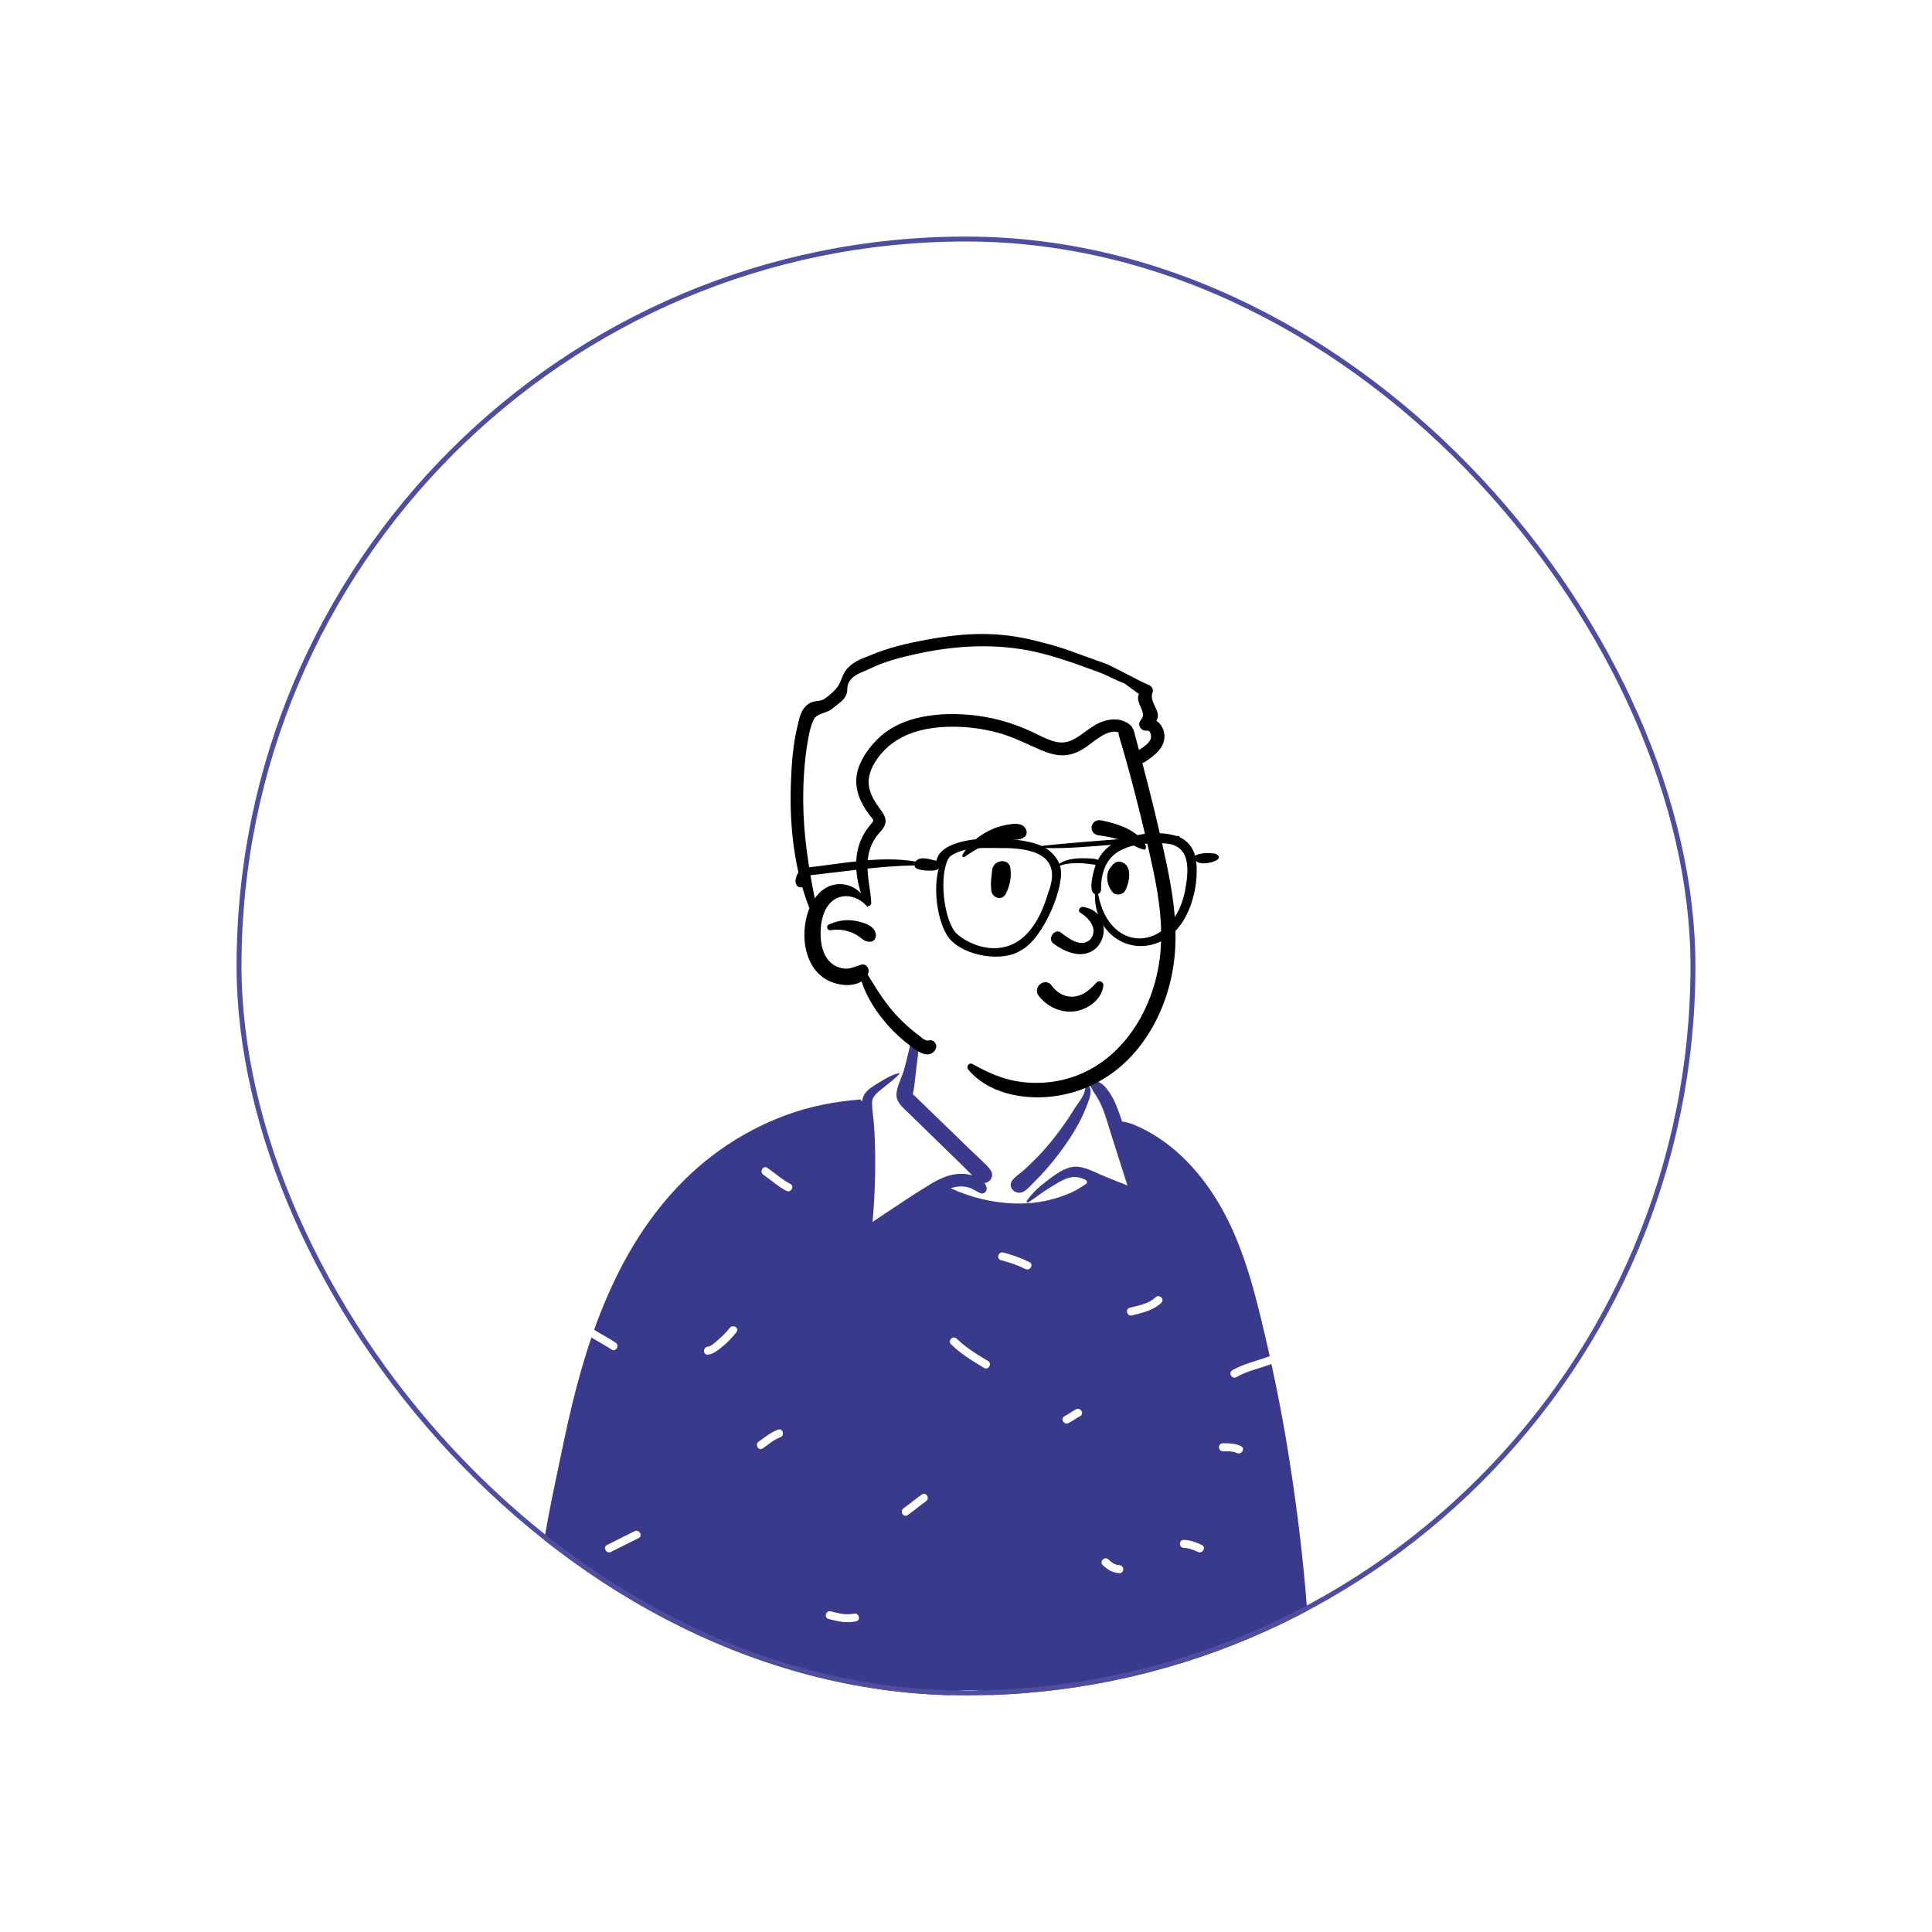 <svg width="196" height="196" viewBox="0 0 196 196" fill="none" xmlns="http://www.w3.org/2000/svg">
<g filter="url(#filter0_d_1685_13389)">
<g clip-path="url(#clip0_1685_13389)">
<rect x="24" y="24" width="148" height="148" rx="74" fill="white"/>
<path fill-rule="evenodd" clip-rule="evenodd" d="M63.178 177.379C69.377 177.553 75.233 177.744 81.419 177.379C91.32 176.767 120.373 177.871 126.759 177.379C127.241 177.342 128.899 177.871 128.933 177.379C129.214 173.955 129.396 139.317 128.562 136.933C127.728 134.55 123.611 123.093 118.365 117.75C116.902 116.307 114.677 115.748 113.447 114.08C112.387 112.261 112.469 111.193 111.422 110.237C110.968 109.821 109.896 109.653 109.1 109.077C108.3 108.281 109.058 106.529 108.729 105.42C108.052 102.653 105.557 100.878 102.83 100.459C99.039 99.552 95.038 100.41 93.222 103.388C92.546 104.497 92.906 105.845 92.075 107.621C92.134 108.964 90.567 109.288 89.631 109.82L87.771 111.7C82.041 114.925 75.301 116.667 70.281 121C66.012 125.332 61.767 130.338 59.873 136.199C59.481 137.796 59.353 139.446 59.19 141.078C58.727 145.847 57.435 150.475 56.323 155.12C55.056 160.973 53.874 167.185 55.583 173.093C56.075 174.344 62.057 177.321 63.178 177.379Z" fill="white"/>
<path fill-rule="evenodd" clip-rule="evenodd" d="M92.898 103.866C92.947 103.703 93.161 103.749 93.177 103.903C93.338 105.43 93.136 107.026 92.941 108.543C92.848 109.275 92.794 110.037 92.653 110.759C92.635 110.836 92.617 110.914 92.601 110.991C92.648 111.074 92.785 111.167 92.851 111.231L93.137 111.509L93.71 112.063C94.83 113.149 95.951 114.236 97.072 115.321L98.717 116.916C99.281 117.463 99.921 117.987 100.416 118.597C100.685 118.928 100.745 119.334 100.481 119.688C100.351 119.863 100.116 119.991 99.878 120.017C99.971 120.147 100.043 120.294 100.088 120.457C100.181 120.789 99.846 121.197 99.488 121.058C99.082 120.902 98.747 120.623 98.334 120.489C97.917 120.354 97.463 120.327 97.031 120.4C96.833 120.434 96.638 120.483 96.449 120.546C98.475 121.479 100.666 122.014 102.902 122.091C103.357 122.107 103.812 122.1 104.264 122.07C105.026 122.02 105.782 121.905 106.525 121.719C107.109 121.572 107.687 121.388 108.248 121.165C108.523 121.055 108.795 120.935 109.059 120.798L109.082 120.785C109.141 120.747 110.241 120.123 110.26 120.03C110.279 119.936 110.279 119.903 110.244 119.821C110.208 119.74 110.109 119.684 110.109 119.684C109.769 119.538 109.417 119.403 109.045 119.401C108.191 119.395 107.259 120.028 106.552 120.458C105.776 120.931 105.062 121.484 104.315 121.996C104.298 122.008 104.278 122.013 104.26 122.013C104.181 122.013 104.108 121.916 104.159 121.84C104.694 121.052 105.417 120.395 106.173 119.821L106.478 119.593C107.17 119.076 107.98 118.504 108.822 118.38C109.853 118.228 110.93 118.871 111.851 119.248L113.48 119.915C113.771 120.033 114.087 120.135 114.379 120.269L113.696 118.132C113.355 117.063 113.015 115.993 112.678 114.923L112.612 114.714C112.277 113.628 111.968 112.498 111.409 111.505C111.276 111.267 111.123 111.044 110.972 110.818C110.815 110.584 110.756 110.326 110.559 110.117C110.168 109.703 109.608 109.46 109.074 109.301C108.943 109.262 108.982 109.09 109.104 109.077C109.653 109.019 110.176 109.147 110.671 109.379L110.877 109.477C111.346 109.699 111.803 109.905 112.151 110.303C112.945 111.213 113.357 112.358 113.736 113.488L113.837 113.791C113.978 113.745 114.941 114.038 115.062 114.108C118.671 115.634 121.45 118.476 123.483 121.806C125.71 125.455 126.923 129.624 127.924 133.75C128.233 135.023 128.529 136.3 128.813 137.58C127.548 138.067 126.204 138.322 125.02 139.008C124.569 139.269 124.976 139.969 125.428 139.707C126.537 139.065 127.8 138.828 128.987 138.377C129.631 141.34 130.203 144.32 130.683 147.312C132.156 156.496 133.086 165.829 133.027 175.138C133.026 175.343 132.966 175.573 132.853 175.771C132.919 175.738 132.971 175.7 133 175.653C133.374 175.067 134.31 175.611 133.934 176.2L133.88 176.285C133.598 176.72 133.335 177.052 132.839 177.298C132.34 177.545 131.799 177.586 131.249 177.601C129.377 177.65 127.504 177.682 125.63 177.705C125.373 175.7 125.269 173.676 124.915 171.683C124.824 171.17 124.043 171.388 124.134 171.898C124.476 173.823 124.585 175.777 124.824 177.715C120.818 177.758 116.81 177.759 112.807 177.77C107.383 177.786 101.959 177.774 96.535 177.771L94.21 177.771C87.944 177.771 81.677 177.75 75.411 177.709L73.921 177.698C73.328 174.202 72.924 170.676 72.917 167.124C72.916 166.603 72.106 166.602 72.107 167.124C72.115 170.673 72.514 174.199 73.101 177.694C71.617 177.687 70.134 177.693 68.651 177.745L67.895 177.772C66.384 177.824 64.87 177.856 63.362 177.735C61.688 177.601 59.994 177.293 58.493 176.504C57.817 176.148 57.222 175.693 56.713 175.158C57.23 174.857 57.755 174.568 58.256 174.24C58.69 173.956 58.285 173.254 57.847 173.541C57.307 173.894 56.739 174.202 56.184 174.529C55.781 173.992 55.451 173.395 55.2 172.752C54.804 171.736 54.651 170.643 54.519 169.568C54.362 168.301 54.297 167.024 54.297 165.748C54.297 163.064 54.579 160.388 54.973 157.737C55.35 155.197 55.848 152.678 56.374 150.166L56.446 149.824C56.965 147.355 57.46 144.879 58.056 142.427C58.606 140.16 59.242 137.903 60 135.69C60.675 136.107 61.381 136.473 62.045 136.907C62.483 137.194 62.889 136.493 62.454 136.208C61.745 135.744 60.989 135.358 60.274 134.905C61.122 132.536 62.117 130.221 63.31 128.005C65.699 123.566 68.918 119.595 73.041 116.664C75.105 115.198 77.37 113.998 79.748 113.125C82.172 112.234 84.685 111.745 87.254 111.545C87.328 111.539 87.369 111.607 87.366 111.67L87.365 111.682L87.466 111.698C87.503 111.444 87.58 111.198 87.727 110.972C88.061 110.457 88.695 110.127 89.201 109.811L89.321 109.737C89.923 109.363 90.558 108.995 91.259 108.864C91.283 108.86 91.298 108.885 91.282 108.905C90.82 109.435 90.23 109.839 89.688 110.287L89.564 110.391C89.115 110.761 88.49 111.18 88.473 111.797C88.454 112.524 88.603 113.281 88.656 114.006C88.71 114.729 88.747 115.451 88.766 116.176C88.837 118.774 88.752 121.372 88.522 123.96L89.539 123.279C91.121 122.22 92.707 121.164 94.327 120.172C95.307 119.572 96.409 119.058 97.583 119.082C97.912 119.088 98.283 119.135 98.64 119.237C98.256 118.873 97.889 118.486 97.513 118.121C96.894 117.518 96.276 116.915 95.657 116.314L93.874 114.576L92.09 112.838C91.537 112.298 90.889 111.801 90.948 110.951C90.996 110.272 91.341 109.597 91.577 108.942C91.61 108.848 91.641 108.755 91.669 108.663C92.145 107.081 92.415 105.441 92.898 103.866ZM115.948 171.737C115.579 171.368 115.006 171.941 115.375 172.31L115.57 172.505C115.896 172.83 116.219 173.165 116.445 173.567L116.478 173.628C116.721 174.09 117.42 173.681 117.177 173.219C116.877 172.649 116.398 172.189 115.948 171.737ZM100.143 171.634C98.969 171.409 97.837 171.409 96.663 171.634C96.151 171.731 96.368 172.512 96.878 172.415C97.905 172.219 98.901 172.219 99.928 172.415C100.437 172.512 100.656 171.732 100.143 171.634ZM84.283 163.468C83.777 163.34 83.562 164.121 84.067 164.249L84.316 164.311C85.163 164.521 85.969 164.677 86.848 164.482C87.35 164.371 87.147 163.609 86.653 163.697L86.633 163.701C85.819 163.881 85.07 163.667 84.283 163.468ZM112.447 158.204C112.073 157.84 111.499 158.413 111.874 158.777C112.341 159.232 112.892 159.577 113.56 159.596C114.073 159.61 114.08 158.824 113.583 158.787L113.56 158.785C113.112 158.773 112.756 158.505 112.447 158.204ZM64.785 156.04C65.251 155.807 64.842 155.108 64.376 155.34L61.578 156.74C61.111 156.973 61.521 157.673 61.986 157.44L64.785 156.04ZM120.094 156.219C119.573 156.204 119.573 157.015 120.094 157.029C120.584 157.043 121.086 157.229 121.522 157.441C121.989 157.667 122.4 156.969 121.931 156.741C121.361 156.464 120.734 156.237 120.094 156.219ZM93.94 152.308C94.369 152.017 93.964 151.314 93.532 151.609C92.941 152.01 92.406 152.484 91.825 152.897L91.666 153.009C91.237 153.3 91.642 154.002 92.075 153.708C92.718 153.27 93.296 152.746 93.94 152.308ZM124.056 146.419C123.535 146.419 123.534 147.229 124.056 147.229L124.155 147.229C124.585 147.227 125.039 147.215 125.439 147.387L125.485 147.407C125.954 147.628 126.365 146.93 125.893 146.708C125.307 146.432 124.694 146.42 124.056 146.419ZM79.082 145.841L79.15 145.816C79.637 145.641 79.427 144.858 78.934 145.035C78.192 145.301 77.615 145.805 76.972 146.242C76.543 146.533 76.948 147.236 77.381 146.942C77.935 146.565 78.451 146.088 79.082 145.841ZM109.46 143.731L109.569 143.673C110.032 143.434 109.623 142.735 109.16 142.973C108.792 143.162 108.464 143.414 108.103 143.615L107.994 143.673C107.53 143.912 107.939 144.611 108.403 144.373C108.77 144.183 109.099 143.932 109.46 143.731ZM97.139 135.885L97.056 135.804C96.683 135.439 96.11 136.012 96.483 136.377C97.415 137.29 98.517 137.983 99.628 138.652L99.83 138.774C100.278 139.043 100.686 138.343 100.239 138.074L99.942 137.896C98.954 137.3 97.978 136.684 97.139 135.885ZM74.725 135.129C75.039 134.721 74.356 134.322 74.037 134.706L74.025 134.72C73.698 135.145 73.311 135.529 72.905 135.88L72.829 135.945C72.588 136.151 72.148 136.591 71.809 136.62C71.294 136.664 71.289 137.474 71.809 137.43C72.334 137.385 72.785 137.016 73.182 136.699C73.759 136.239 74.275 135.714 74.725 135.129ZM117.812 132.177C118.188 131.824 117.632 131.261 117.253 131.593L117.239 131.605C116.536 132.266 115.524 132.443 114.619 132.667C114.113 132.792 114.328 133.574 114.834 133.448L115.247 133.346C116.172 133.115 117.1 132.846 117.812 132.177ZM101.775 127.068C101.27 126.939 101.054 127.72 101.56 127.849C102.419 128.067 103.233 128.349 104.029 128.741C104.495 128.971 104.906 128.272 104.437 128.042C103.581 127.62 102.7 127.303 101.775 127.068ZM110.048 109.988C110.036 109.951 110.075 109.91 110.112 109.923C111.021 110.262 110.538 111.452 110.255 112.165L110.204 112.296C109.762 113.438 109.143 114.55 108.469 115.573C107.764 116.643 106.98 117.668 106.132 118.63C105.764 119.048 105.382 119.454 104.987 119.847L104.839 119.994C104.44 120.386 103.926 121.075 103.307 120.999C102.641 120.919 102.27 120.207 102.756 119.666C103.099 119.283 103.575 118.978 103.958 118.63C104.339 118.286 104.707 117.93 105.067 117.565C105.802 116.814 106.498 116.021 107.135 115.186C107.751 114.378 108.34 113.548 108.876 112.684L108.982 112.511C109.39 111.84 110.332 110.852 110.048 109.988ZM77.847 118.475C77.416 118.18 77.01 118.881 77.439 119.174C78.226 119.713 78.919 120.365 79.771 120.808C80.227 121.045 80.633 120.365 80.196 120.117L80.18 120.108C79.328 119.665 78.634 119.013 77.847 118.475Z" fill="#3A3A8C"/>
<path fill-rule="evenodd" clip-rule="evenodd" d="M105.253 110.698C103.006 110.711 101.096 110.073 99.639 109.018C97.82 108.37 95.627 107.369 94.295 106.319C93.775 106.452 93.154 105.899 92.756 105.608C90.283 103.761 88.343 101.057 87.767 98.349C86.88 99.47 85.616 99.517 84.406 98.959C81.869 97.52 81.964 94.49 82.877 92.225C80.957 87.915 79.626 76.538 82.558 71.946C83.157 71.259 84.037 70.848 84.67 70.144C85.234 69.528 85.77 68.899 86.426 68.412C88.427 66.888 91.873 66.077 94.031 65.696C103.039 63.748 109.96 67.249 118.119 70.203C117.65 71.378 117 72.449 116.256 73.448C118.281 74.204 117.351 75.905 115.779 76.767L114.844 76.312C116.302 81.533 119.659 94.514 118.211 98.683C117.056 105.186 111.987 110.745 105.253 110.698Z" fill="white"/>
<path fill-rule="evenodd" clip-rule="evenodd" d="M106.554 111.26C103.637 111.559 100.171 110.869 98.226 108.498C98.168 108.428 98.142 108.347 98.141 108.27C98.139 108.183 98.168 108.1 98.218 108.035C98.27 107.967 98.345 107.919 98.431 107.904C98.503 107.891 98.586 107.899 98.671 107.947L98.849 108.047C100.178 108.781 101.557 109.406 103.063 109.674C104.613 109.95 106.191 109.919 107.727 109.569C110.525 108.931 112.79 107.304 114.456 105.159C116.317 102.765 117.433 99.726 117.718 96.687C118.063 93.004 117.263 89.343 116.435 85.777C115.565 82.03 114.614 78.302 113.509 74.617C113.476 74.506 113.467 74.402 113.477 74.306C113.151 74.179 112.804 74.214 112.459 74.331C111.828 74.544 111.2 75.024 110.676 75.421C110.486 75.564 110.31 75.698 110.151 75.806C109.501 76.251 108.791 76.571 107.997 76.621C107.171 76.674 106.361 76.417 105.611 76.095C105.23 75.932 104.855 75.763 104.481 75.594C103.418 75.114 102.367 74.638 101.219 74.329C99.68 73.915 98.091 73.711 96.498 73.725C93.653 73.751 90.8 74.484 89.057 76.89C88.351 77.865 87.891 78.985 88.25 80.188C88.445 80.843 88.814 81.437 89.216 81.983L89.354 82.169C89.575 82.469 89.766 82.768 89.824 83.086C89.873 83.353 89.835 83.635 89.645 83.944C89.525 84.138 89.373 84.312 89.219 84.486C89.109 84.612 88.998 84.737 88.903 84.871C88.711 85.143 88.54 85.436 88.407 85.741C88.146 86.338 88.035 86.981 88.012 87.629C87.984 88.411 88.094 89.176 88.203 89.942C88.28 90.485 88.357 91.029 88.388 91.579C88.394 91.675 88.364 91.747 88.323 91.8C88.273 91.864 88.2 91.905 88.116 91.916C88.091 91.92 88.064 91.921 88.038 91.918C88.051 91.971 88.062 92.024 88.072 92.078C88.019 92.01 87.963 91.944 87.904 91.88C87.9 91.878 87.897 91.876 87.893 91.874C87.832 91.841 87.78 91.789 87.747 91.724C87.663 91.645 87.574 91.571 87.481 91.502C86.996 91.14 86.429 90.925 85.861 90.918C85.313 90.911 84.763 91.097 84.341 91.492C83.501 92.275 83.255 93.555 83.247 94.653C83.238 95.774 83.497 97.119 84.474 97.815C84.866 98.095 85.345 98.262 85.827 98.267C86.227 98.271 86.609 98.13 86.986 97.995C87.102 97.953 87.218 97.912 87.333 97.874C87.464 97.832 87.583 97.835 87.687 97.866C87.805 97.901 87.904 97.973 87.979 98.07C88.053 98.167 88.101 98.287 88.116 98.414C88.131 98.536 88.114 98.663 88.062 98.778C88.049 98.807 88.036 98.835 88.021 98.862L88.236 99.216C89.059 100.566 89.896 101.891 90.994 103.052C91.624 103.718 92.293 104.346 93.025 104.896L93.131 104.975C93.194 105.021 93.264 105.079 93.339 105.14C93.553 105.315 93.809 105.549 94.048 105.559C94.119 105.561 94.181 105.552 94.237 105.545C94.374 105.527 94.488 105.522 94.6 105.568C94.69 105.605 94.784 105.673 94.88 105.815C94.945 105.912 94.979 106.032 94.979 106.155C94.979 106.278 94.945 106.401 94.885 106.498C94.76 106.699 94.61 106.824 94.446 106.895C94.264 106.974 94.063 106.986 93.854 106.947C93.338 106.85 92.767 106.423 92.404 106.144L92.334 106.091C91.529 105.477 90.767 104.797 90.096 104.037C88.955 102.743 87.929 101.219 87.403 99.553C87.031 99.797 86.573 99.912 86.093 99.931C85.395 99.957 84.655 99.777 84.11 99.519C82.909 98.949 82.18 97.872 81.838 96.633C81.441 95.194 81.57 93.54 82.073 92.247C82.088 92.21 82.103 92.172 82.118 92.134C80.571 88.213 80.096 83.859 80.228 79.675C80.29 77.716 80.423 75.661 80.885 73.751C81.092 72.895 81.196 71.996 82.026 71.405C82.564 71.023 83.235 71.201 83.638 70.903C83.988 70.644 84.339 70.386 84.634 70.063L84.774 69.91C84.804 69.877 84.834 69.844 84.864 69.81C85.374 69.248 85.374 68.422 86.01 67.762C86.735 67.012 87.52 66.809 88.343 66.462C90.115 65.713 92.023 65.265 93.911 64.917C97.994 64.166 101.309 64.019 105.343 65.074C107.218 65.565 107.572 65.654 109.389 66.325C109.557 66.387 109.726 66.449 109.895 66.511C111.307 67.031 110.749 66.805 112.161 67.323C112.818 67.564 115.87 69.242 116.527 69.483C116.669 69.535 116.809 69.648 116.888 69.788C116.965 69.924 116.989 70.084 116.926 70.242C116.523 71.263 117.932 72.221 117.313 73.115C117.528 73.261 117.711 73.456 117.849 73.684C118.024 73.972 118.128 74.313 118.135 74.674C118.159 75.886 117.057 76.707 116.143 77.301C116.057 77.356 115.973 77.389 115.891 77.404C116.777 80.792 117.625 84.192 118.346 87.619L118.395 87.856C119.138 91.442 119.616 95.102 118.914 98.736C118.31 101.865 116.906 104.885 114.712 107.216C112.561 109.501 109.676 110.939 106.554 111.26ZM87.343 90.63C86.961 89.417 86.759 88.097 86.905 86.868C86.997 86.095 87.229 85.351 87.608 84.67C87.824 84.28 88.088 83.919 88.376 83.579L88.475 83.464C88.526 83.406 88.576 83.352 88.591 83.285C88.6 83.246 88.591 83.203 88.567 83.152C88.515 83.039 88.417 82.93 88.326 82.824C88.267 82.756 88.211 82.69 88.163 82.625C87.326 81.492 86.701 80.142 86.904 78.704C87.102 77.301 88.021 75.994 89 75.008C91.154 72.838 94.494 72.34 97.42 72.459C99.123 72.529 100.823 72.829 102.445 73.354C103.245 73.613 104.027 73.928 104.787 74.289L104.956 74.37C105.046 74.414 105.137 74.458 105.228 74.503C105.822 74.794 106.418 75.088 107.063 75.247C108.322 75.556 109.177 74.905 110.074 74.248C110.382 74.022 110.695 73.794 111.027 73.594L111.095 73.553C111.694 73.206 112.411 72.972 113.099 72.983C113.697 72.992 114.274 73.183 114.743 73.634C114.84 73.727 114.895 73.828 114.921 73.928C114.973 74.001 115.015 74.088 115.043 74.191C115.211 74.823 115.378 75.454 115.545 76.087L115.682 75.999C116.086 75.736 116.526 75.436 116.724 74.996C116.801 74.827 116.79 74.545 116.693 74.338C116.66 74.266 116.615 74.201 116.554 74.161C116.509 74.132 116.455 74.118 116.392 74.123C116.24 74.143 116.1 74.12 115.982 74.07C115.845 74.012 115.736 73.917 115.665 73.802C115.592 73.685 115.559 73.547 115.577 73.404C115.592 73.281 115.645 73.152 115.75 73.031C116.44 72.236 115.104 71.359 115.545 70.406L114.063 69.325C113.022 68.94 112.459 68.555 111.417 68.172L110.847 67.963C108.953 67.267 107.047 66.588 105.077 66.141C101.162 65.251 97.079 65.46 93.174 66.297L92.938 66.348C91.3 66.706 89.639 67.138 88.135 67.89C87.397 68.259 86.527 68.414 86.093 69.274C85.863 69.729 86.055 70.097 85.825 70.552C85.554 71.085 85.15 71.318 84.749 71.641L84.376 71.939C83.823 72.385 82.844 72.341 82.531 73.033C82.205 73.757 82.049 74.557 81.921 75.336C81.6 77.298 81.474 79.292 81.486 81.28C81.506 84.618 82.013 87.888 82.654 91.146C83.167 90.41 83.889 89.84 84.816 89.718C85.419 89.639 86.018 89.752 86.537 90.019C86.837 90.173 87.111 90.379 87.343 90.63ZM86.373 94.593C85.696 94.331 84.986 94.245 84.271 94.37C84.196 94.383 84.124 94.368 84.064 94.333C84.003 94.297 83.955 94.241 83.929 94.18C83.899 94.108 83.897 94.031 83.924 93.962C83.947 93.902 83.991 93.844 84.072 93.806C84.847 93.436 85.708 93.272 86.563 93.389L86.647 93.401C87.085 93.465 87.699 93.602 88.16 93.871C88.522 94.082 88.787 94.373 88.853 94.753C88.888 94.951 88.838 95.157 88.724 95.307C88.614 95.452 88.445 95.549 88.227 95.543C87.842 95.532 87.614 95.369 87.34 95.158C87.306 95.132 87.272 95.106 87.237 95.08C86.972 94.881 86.682 94.713 86.373 94.593Z" fill="black"/>
<path fill-rule="evenodd" clip-rule="evenodd" d="M107.094 102.338C106.414 102.06 105.807 101.597 105.363 101.005C105.209 100.799 105.168 100.582 105.201 100.383C105.237 100.16 105.369 99.957 105.55 99.822C105.73 99.685 105.956 99.618 106.175 99.652C106.365 99.682 106.554 99.786 106.704 100.002L106.735 100.045C106.999 100.402 107.343 100.695 107.735 100.884C108.112 101.066 108.535 101.151 108.972 101.102C109.804 101.008 110.378 100.557 110.988 99.946C111.064 99.869 111.139 99.789 111.215 99.708C111.263 99.635 111.33 99.588 111.404 99.563C111.486 99.535 111.579 99.537 111.664 99.567C111.746 99.595 111.819 99.65 111.869 99.722C111.915 99.79 111.942 99.875 111.933 99.973C111.878 100.607 111.546 101.172 111.076 101.617C110.553 102.11 109.86 102.451 109.208 102.571C108.49 102.703 107.757 102.608 107.094 102.338ZM109.547 92.559C110.311 93.024 111.476 94.108 110.654 95.261C109.686 96.277 108.292 95.112 107.605 94.585C106.968 94.177 106.253 95.227 106.844 95.704C111.807 99.379 113.821 92.681 109.934 92.013C109.506 91.939 109.347 92.416 109.547 92.559ZM100.654 88.282C100.739 87.234 102.335 86.996 102.494 88.033C102.636 88.963 102.469 89.817 102.05 90.654C101.65 91.454 100.645 91.081 100.569 90.353C100.467 89.376 100.602 88.935 100.654 88.282ZM112.809 87.82C113.031 87.528 113.353 87.329 113.738 87.442C114.941 87.793 114.586 89.502 114.164 90.334C113.934 90.786 113.192 90.9 112.857 90.502C112.31 89.854 112.048 88.559 112.743 87.92C112.762 87.887 112.783 87.853 112.809 87.82ZM102.034 83.693L102.224 83.66C102.812 83.558 103.543 83.46 103.959 83.933C104.179 84.184 104.255 84.65 103.959 84.89C103.437 85.312 102.86 85.149 102.235 85.184C101.72 85.214 101.225 85.299 100.729 85.441C99.641 85.752 98.754 86.32 97.824 86.944C97.702 87.026 97.578 86.87 97.636 86.756C98.172 85.704 99.213 84.841 100.254 84.314C100.81 84.033 101.419 83.8 102.034 83.693ZM111.711 83.223L111.857 83.253C113.44 83.584 115.496 84.245 116.246 85.801C116.274 86.021 116.244 86.068 116.22 86.099L116.212 86.109C116.191 86.135 116.175 86.171 116.08 86.201C116.053 86.195 116.027 86.188 116 86.181C115.656 86.091 115.384 85.967 115.121 85.838L114.836 85.698C114.505 85.535 114.171 85.379 113.817 85.263C113.061 85.017 112.284 84.843 111.495 84.75C111.324 84.73 111.159 84.673 111.03 84.574C110.906 84.48 110.812 84.35 110.769 84.177C110.713 83.953 110.729 83.784 110.849 83.582C110.94 83.43 111.069 83.325 111.217 83.265C111.368 83.203 111.54 83.189 111.711 83.223Z" fill="black"/>
<path fill-rule="evenodd" clip-rule="evenodd" d="M120.301 89.919C119.336 96.451 112.599 97.173 111.402 90.689C111.594 90.605 111.732 90.439 111.703 90.118C111.696 88.705 112.135 87.211 113.409 86.425C114.725 85.615 116.266 85.534 117.79 85.555C120.698 85.486 120.636 87.917 120.301 89.919ZM110.348 87.079C109.435 87.04 108.281 87.072 107.463 87.628C107.239 87.023 106.655 86.377 106.065 86.031C108.258 86.095 110.515 85.879 112.724 85.712C112.195 86.072 111.703 86.614 111.384 87.24C111.087 87.082 110.662 87.097 110.348 87.079ZM106.325 90.61C103.795 99.323 97.479 95.526 96.79 94.409C95.548 92.561 95.314 88.069 96.396 86.868C97.945 85.782 100.137 86.062 101.967 86.035C105.328 86.081 107.715 87.087 106.325 90.61ZM123.29 86.604C122.602 86.514 121.867 86.496 121.228 86.799C121.031 85.962 120.414 85.263 119.716 84.955C119.632 84.849 119.644 84.792 119.356 84.808C117.585 84.275 115.603 84.557 113.901 85.103C111.213 85.33 108.393 85.508 105.683 85.82C103.143 84.68 95.481 84.512 95.005 87.324C94.406 87.234 93.386 86.763 92.882 87.403C89.19 86.776 85.375 87.647 81.667 88.034C80.734 88.206 80.253 90.059 81.313 90.034C81.908 89.872 81.294 88.88 82.096 88.805C85.674 88.414 89.173 87.86 92.788 87.795C92.662 88.419 95.178 88.46 95.215 88.095C95.221 88.098 95.226 88.1 95.232 88.102C94.61 90.42 95.171 93.757 96.295 95.194C97.869 97.076 101.822 97.616 103.575 96.405C105.835 95.287 108.187 89.677 107.527 87.813C108.726 87.433 109.911 87.547 111.155 87.74C110.871 88.545 110.379 90.527 111.086 90.699C110.956 94.633 114.536 97.088 117.835 95.474C120.691 94.133 121.69 89.888 121.34 87.311C121.696 87.999 124.681 87.25 123.29 86.604Z" fill="black"/>
</g>
<rect x="24.25" y="24.25" width="147.5" height="147.5" rx="73.75" stroke="#4E4EA0" stroke-width="0.5"/>
</g>
<defs>
<filter id="filter0_d_1685_13389" x="0" y="0" width="196" height="196" filterUnits="userSpaceOnUse" color-interpolation-filters="sRGB">
<feFlood flood-opacity="0" result="BackgroundImageFix"/>
<feColorMatrix in="SourceAlpha" type="matrix" values="0 0 0 0 0 0 0 0 0 0 0 0 0 0 0 0 0 0 127 0" result="hardAlpha"/>
<feOffset/>
<feGaussianBlur stdDeviation="12"/>
<feComposite in2="hardAlpha" operator="out"/>
<feColorMatrix type="matrix" values="0 0 0 0 0.612 0 0 0 0 0.612 0 0 0 0 0.773 0 0 0 0.45 0"/>
<feBlend mode="normal" in2="BackgroundImageFix" result="effect1_dropShadow_1685_13389"/>
<feBlend mode="normal" in="SourceGraphic" in2="effect1_dropShadow_1685_13389" result="shape"/>
</filter>
<clipPath id="clip0_1685_13389">
<rect x="24" y="24" width="148" height="148" rx="74" fill="white"/>
</clipPath>
</defs>
</svg>
